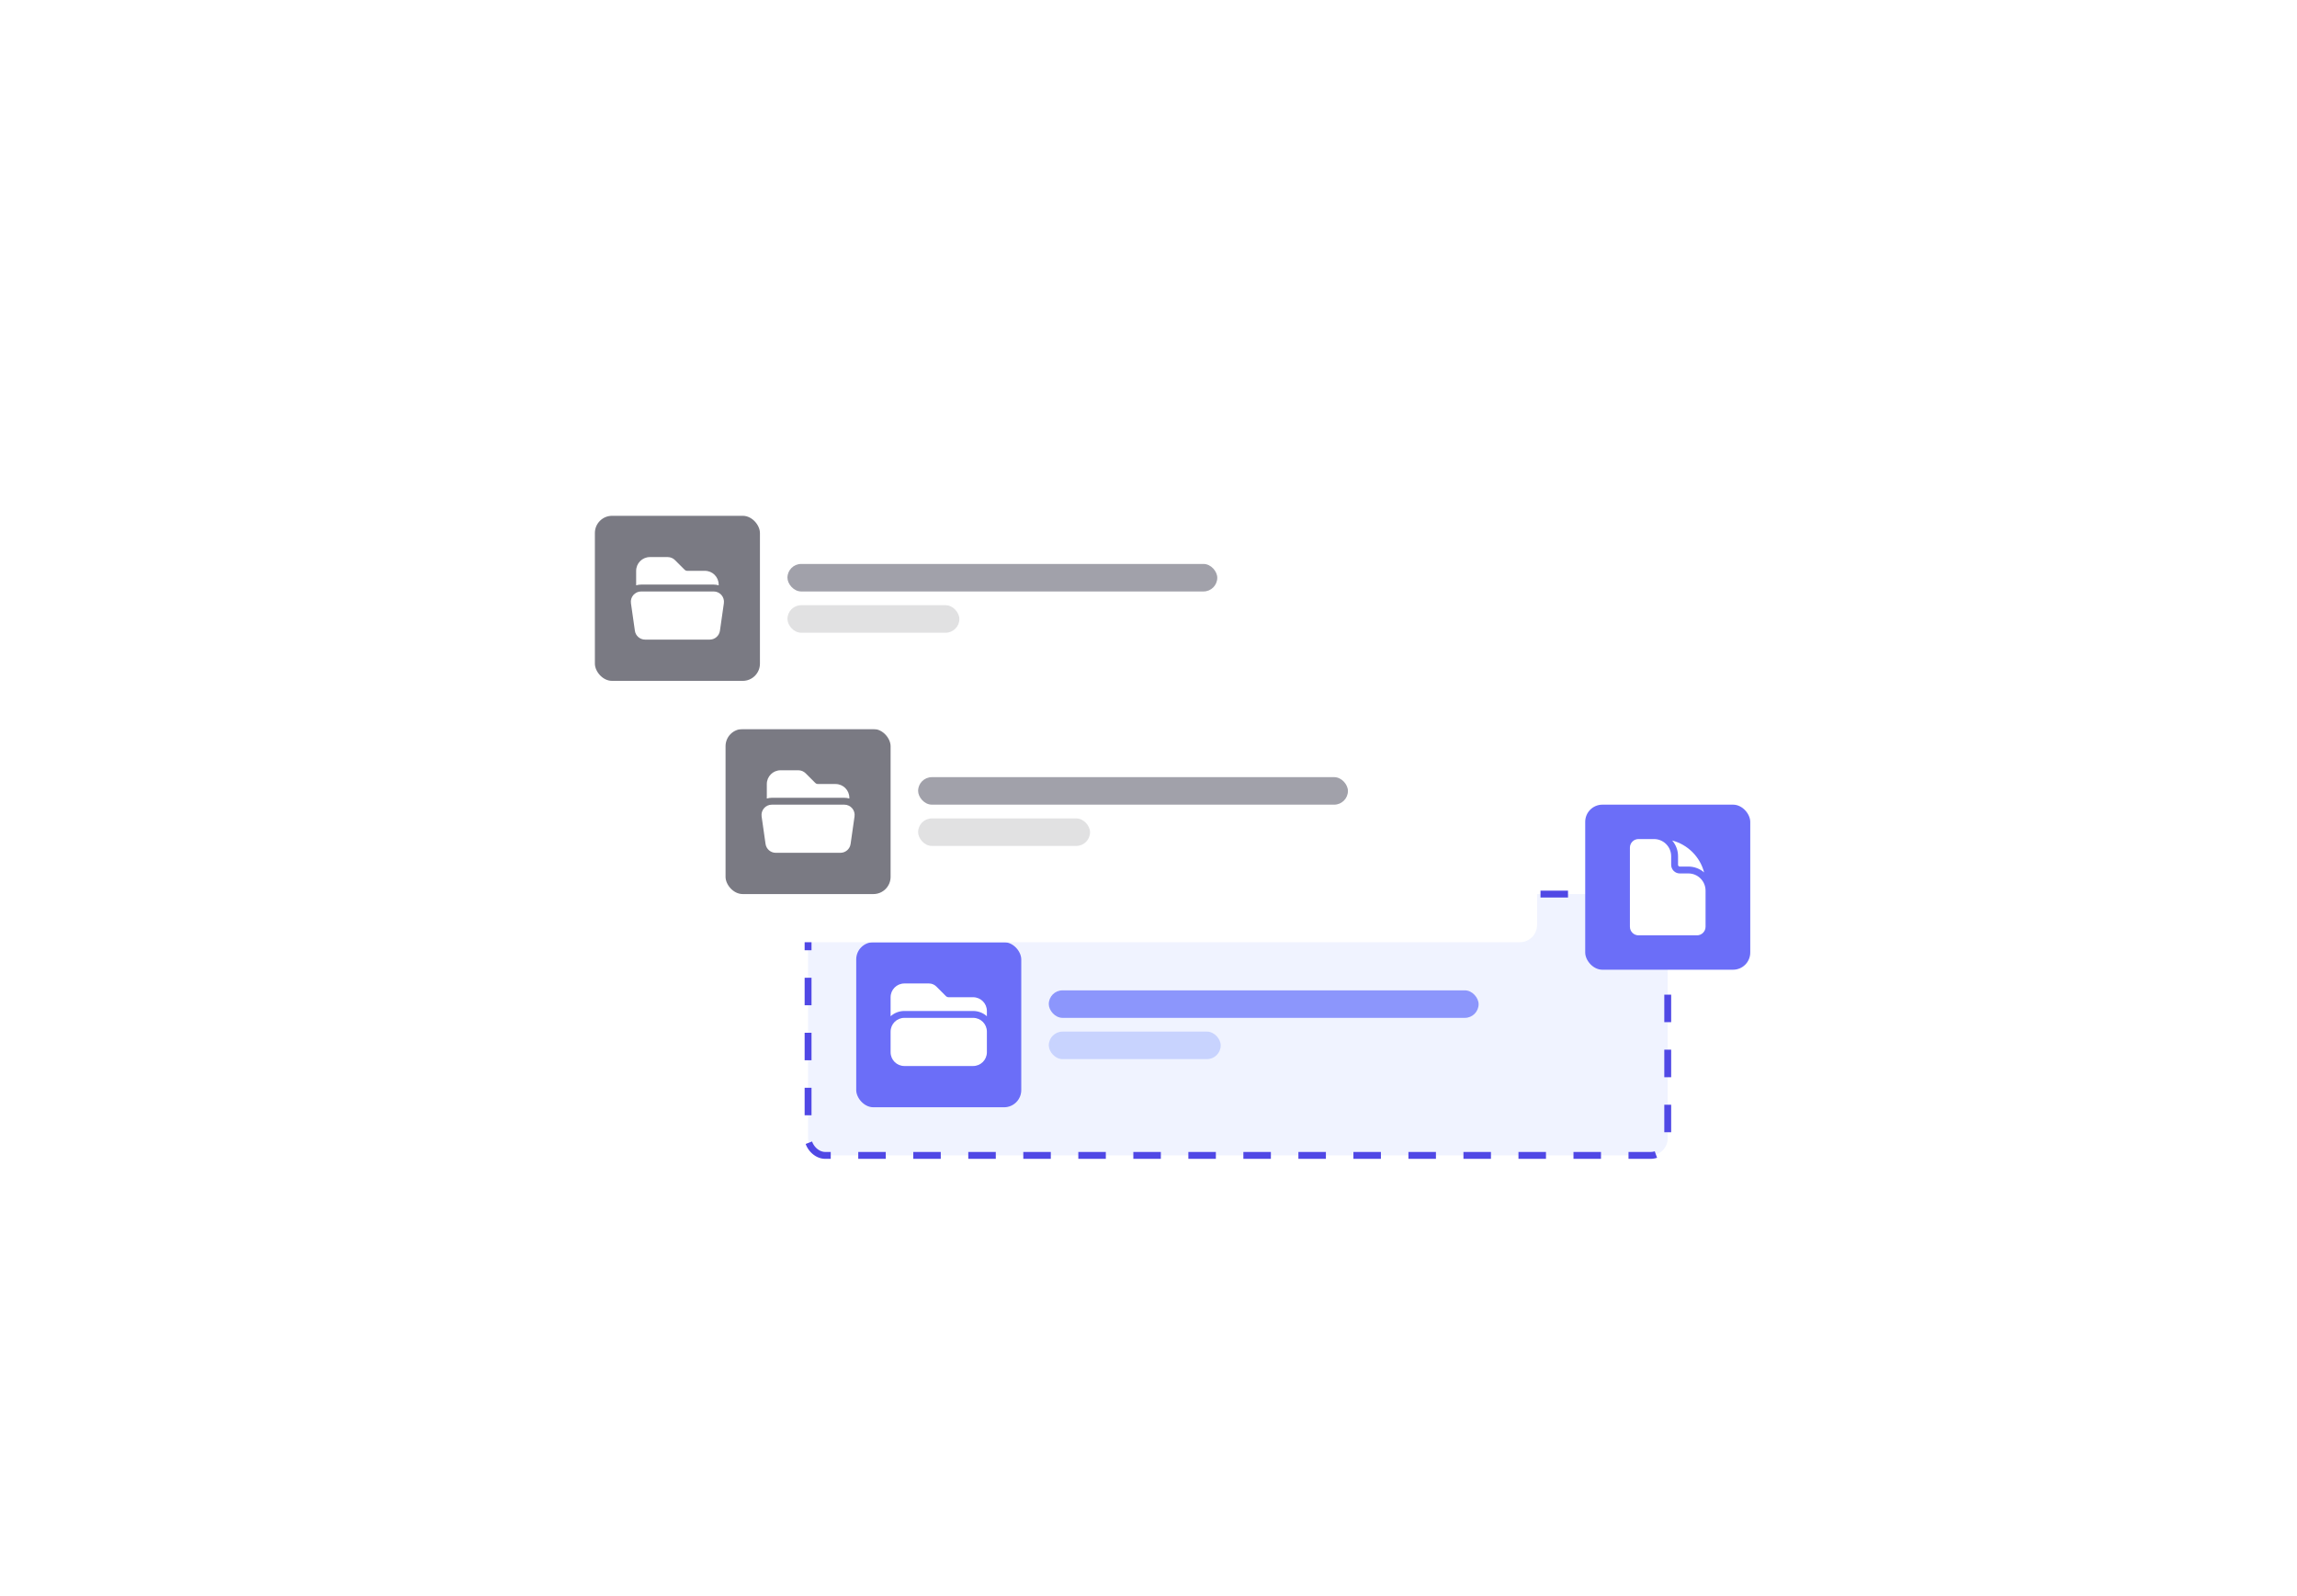 <svg width="668" height="464" viewBox="0 0 668 464" fill="none" xmlns="http://www.w3.org/2000/svg">
<g filter="url(#filter0_dd_124_4015)">
<g filter="url(#filter1_dd_124_4015)">
<rect x="235" y="256" width="250" height="76" rx="5" fill="#F0F3FF"/>
<rect x="235" y="256" width="250" height="76" rx="5" stroke="#5048E5" stroke-width="2" stroke-dasharray="8 8"/>
<rect x="249" y="270" width="48" height="48" rx="5" fill="#6B6EF8"/>
<path d="M283 306C285.209 306 287 304.209 287 302V296C287 293.791 285.209 292 283 292H263C260.791 292 259 293.791 259 296V302C259 304.209 260.791 306 263 306H283Z" fill="white"/>
<path d="M259 291.528V286C259 283.791 260.791 282 263 282H270.172C270.967 282 271.73 282.316 272.293 282.879L275.121 285.707C275.309 285.895 275.563 286 275.828 286H283C285.209 286 287 287.791 287 290V291.528C285.938 290.578 284.537 290 283 290H263C261.463 290 260.062 290.578 259 291.528Z" fill="white"/>
<rect x="305" y="284" width="125" height="8" rx="4" fill="#8C96FC"/>
<rect x="305" y="296" width="50" height="8" rx="4" fill="#C8D3FE"/>
</g>
<g filter="url(#filter2_dd_124_4015)">
<rect x="197" y="194" width="250" height="76" rx="5" fill="white"/>
<rect x="211" y="208" width="48" height="48" rx="5" fill="#7A7A83"/>
<path d="M245.541 228C246.05 228 246.54 228.076 247 228.215V228C247 225.791 245.209 224 243 224H237.828C237.563 224 237.309 223.895 237.121 223.707L234.293 220.879C233.73 220.316 232.967 220 232.172 220H227C224.791 220 223 221.791 223 224V228.215C223.46 228.076 223.95 228 224.459 228H245.541Z" fill="white"/>
<path d="M224.459 230C222.633 230 221.231 231.617 221.489 233.424L222.632 241.424C222.843 242.902 224.109 244 225.602 244H244.398C245.891 244 247.157 242.902 247.368 241.424L248.511 233.424C248.769 231.617 247.367 230 245.541 230H224.459Z" fill="white"/>
<rect x="267" y="222" width="125" height="8" rx="4" fill="#A1A1AA"/>
<rect x="267" y="234" width="50" height="8" rx="4" fill="#E1E1E2"/>
</g>
<g filter="url(#filter3_dd_124_4015)">
<rect x="159" y="132" width="250" height="76" rx="5" fill="white"/>
<rect x="173" y="146" width="48" height="48" rx="5" fill="#7A7A83"/>
<path d="M207.541 166C208.05 166 208.54 166.076 209 166.215V166C209 163.791 207.209 162 205 162H199.828C199.563 162 199.309 161.895 199.121 161.707L196.293 158.879C195.73 158.316 194.967 158 194.172 158H189C186.791 158 185 159.791 185 162V166.215C185.46 166.076 185.95 166 186.459 166H207.541Z" fill="white"/>
<path d="M186.459 168C184.633 168 183.231 169.617 183.489 171.424L184.632 179.424C184.843 180.902 186.109 182 187.602 182H206.398C207.891 182 209.157 180.902 209.368 179.424L210.511 171.424C210.769 169.617 209.367 168 207.541 168H186.459Z" fill="white"/>
<rect x="229" y="160" width="125" height="8" rx="4" fill="#A1A1AA"/>
<rect x="229" y="172" width="50" height="8" rx="4" fill="#E1E1E2"/>
</g>
<g filter="url(#filter4_dd_124_4015)">
<rect x="461" y="230" width="48" height="48" rx="5" fill="#6B6EF8"/>
<path d="M476.5 240C475.119 240 474 241.119 474 242.5V265.5C474 266.881 475.119 268 476.5 268H493.5C494.881 268 496 266.881 496 265.5V255C496 252.239 493.761 250 491 250H488.5C487.119 250 486 248.881 486 247.5V245C486 242.239 483.761 240 481 240H476.5Z" fill="white"/>
<path d="M486.295 240.421C487.357 241.649 488 243.249 488 245V247.5C488 247.776 488.224 248 488.5 248H491C492.751 248 494.351 248.643 495.579 249.705C494.395 245.173 490.827 241.605 486.295 240.421Z" fill="white"/>
</g>
</g>
<defs>
<filter id="filter0_dd_124_4015" x="-20" y="-20" width="708" height="504" filterUnits="userSpaceOnUse" color-interpolation-filters="sRGB">
<feFlood flood-opacity="0" result="BackgroundImageFix"/>
<feColorMatrix in="SourceAlpha" type="matrix" values="0 0 0 0 0 0 0 0 0 0 0 0 0 0 0 0 0 0 127 0" result="hardAlpha"/>
<feMorphology radius="6" operator="erode" in="SourceAlpha" result="effect1_dropShadow_124_4015"/>
<feOffset/>
<feGaussianBlur stdDeviation="5"/>
<feComposite in2="hardAlpha" operator="out"/>
<feColorMatrix type="matrix" values="0 0 0 0 0 0 0 0 0 0 0 0 0 0 0 0 0 0 0.1 0"/>
<feBlend mode="normal" in2="BackgroundImageFix" result="effect1_dropShadow_124_4015"/>
<feColorMatrix in="SourceAlpha" type="matrix" values="0 0 0 0 0 0 0 0 0 0 0 0 0 0 0 0 0 0 127 0" result="hardAlpha"/>
<feMorphology radius="5" operator="erode" in="SourceAlpha" result="effect2_dropShadow_124_4015"/>
<feOffset/>
<feGaussianBlur stdDeviation="12.5"/>
<feComposite in2="hardAlpha" operator="out"/>
<feColorMatrix type="matrix" values="0 0 0 0 0 0 0 0 0 0 0 0 0 0 0 0 0 0 0.1 0"/>
<feBlend mode="normal" in2="effect1_dropShadow_124_4015" result="effect2_dropShadow_124_4015"/>
<feBlend mode="normal" in="SourceGraphic" in2="effect2_dropShadow_124_4015" result="shape"/>
</filter>
<filter id="filter1_dd_124_4015" x="221" y="242" width="278" height="104" filterUnits="userSpaceOnUse" color-interpolation-filters="sRGB">
<feFlood flood-opacity="0" result="BackgroundImageFix"/>
<feColorMatrix in="SourceAlpha" type="matrix" values="0 0 0 0 0 0 0 0 0 0 0 0 0 0 0 0 0 0 127 0" result="hardAlpha"/>
<feMorphology radius="1" operator="erode" in="SourceAlpha" result="effect1_dropShadow_124_4015"/>
<feOffset dy="4"/>
<feGaussianBlur stdDeviation="3"/>
<feComposite in2="hardAlpha" operator="out"/>
<feColorMatrix type="matrix" values="0 0 0 0 0 0 0 0 0 0 0 0 0 0 0 0 0 0 0.1 0"/>
<feBlend mode="normal" in2="BackgroundImageFix" result="effect1_dropShadow_124_4015"/>
<feColorMatrix in="SourceAlpha" type="matrix" values="0 0 0 0 0 0 0 0 0 0 0 0 0 0 0 0 0 0 127 0" result="hardAlpha"/>
<feMorphology radius="2" operator="erode" in="SourceAlpha" result="effect2_dropShadow_124_4015"/>
<feOffset/>
<feGaussianBlur stdDeviation="7.5"/>
<feComposite in2="hardAlpha" operator="out"/>
<feColorMatrix type="matrix" values="0 0 0 0 0 0 0 0 0 0 0 0 0 0 0 0 0 0 0.1 0"/>
<feBlend mode="normal" in2="effect1_dropShadow_124_4015" result="effect2_dropShadow_124_4015"/>
<feBlend mode="normal" in="SourceGraphic" in2="effect2_dropShadow_124_4015" result="shape"/>
</filter>
<filter id="filter2_dd_124_4015" x="184" y="181" width="276" height="102" filterUnits="userSpaceOnUse" color-interpolation-filters="sRGB">
<feFlood flood-opacity="0" result="BackgroundImageFix"/>
<feColorMatrix in="SourceAlpha" type="matrix" values="0 0 0 0 0 0 0 0 0 0 0 0 0 0 0 0 0 0 127 0" result="hardAlpha"/>
<feMorphology radius="1" operator="erode" in="SourceAlpha" result="effect1_dropShadow_124_4015"/>
<feOffset dy="4"/>
<feGaussianBlur stdDeviation="3"/>
<feComposite in2="hardAlpha" operator="out"/>
<feColorMatrix type="matrix" values="0 0 0 0 0 0 0 0 0 0 0 0 0 0 0 0 0 0 0.1 0"/>
<feBlend mode="normal" in2="BackgroundImageFix" result="effect1_dropShadow_124_4015"/>
<feColorMatrix in="SourceAlpha" type="matrix" values="0 0 0 0 0 0 0 0 0 0 0 0 0 0 0 0 0 0 127 0" result="hardAlpha"/>
<feMorphology radius="2" operator="erode" in="SourceAlpha" result="effect2_dropShadow_124_4015"/>
<feOffset/>
<feGaussianBlur stdDeviation="7.5"/>
<feComposite in2="hardAlpha" operator="out"/>
<feColorMatrix type="matrix" values="0 0 0 0 0 0 0 0 0 0 0 0 0 0 0 0 0 0 0.1 0"/>
<feBlend mode="normal" in2="effect1_dropShadow_124_4015" result="effect2_dropShadow_124_4015"/>
<feBlend mode="normal" in="SourceGraphic" in2="effect2_dropShadow_124_4015" result="shape"/>
</filter>
<filter id="filter3_dd_124_4015" x="146" y="119" width="276" height="102" filterUnits="userSpaceOnUse" color-interpolation-filters="sRGB">
<feFlood flood-opacity="0" result="BackgroundImageFix"/>
<feColorMatrix in="SourceAlpha" type="matrix" values="0 0 0 0 0 0 0 0 0 0 0 0 0 0 0 0 0 0 127 0" result="hardAlpha"/>
<feMorphology radius="1" operator="erode" in="SourceAlpha" result="effect1_dropShadow_124_4015"/>
<feOffset dy="4"/>
<feGaussianBlur stdDeviation="3"/>
<feComposite in2="hardAlpha" operator="out"/>
<feColorMatrix type="matrix" values="0 0 0 0 0 0 0 0 0 0 0 0 0 0 0 0 0 0 0.1 0"/>
<feBlend mode="normal" in2="BackgroundImageFix" result="effect1_dropShadow_124_4015"/>
<feColorMatrix in="SourceAlpha" type="matrix" values="0 0 0 0 0 0 0 0 0 0 0 0 0 0 0 0 0 0 127 0" result="hardAlpha"/>
<feMorphology radius="2" operator="erode" in="SourceAlpha" result="effect2_dropShadow_124_4015"/>
<feOffset/>
<feGaussianBlur stdDeviation="7.5"/>
<feComposite in2="hardAlpha" operator="out"/>
<feColorMatrix type="matrix" values="0 0 0 0 0 0 0 0 0 0 0 0 0 0 0 0 0 0 0.1 0"/>
<feBlend mode="normal" in2="effect1_dropShadow_124_4015" result="effect2_dropShadow_124_4015"/>
<feBlend mode="normal" in="SourceGraphic" in2="effect2_dropShadow_124_4015" result="shape"/>
</filter>
<filter id="filter4_dd_124_4015" x="448" y="217" width="74" height="74" filterUnits="userSpaceOnUse" color-interpolation-filters="sRGB">
<feFlood flood-opacity="0" result="BackgroundImageFix"/>
<feColorMatrix in="SourceAlpha" type="matrix" values="0 0 0 0 0 0 0 0 0 0 0 0 0 0 0 0 0 0 127 0" result="hardAlpha"/>
<feMorphology radius="1" operator="erode" in="SourceAlpha" result="effect1_dropShadow_124_4015"/>
<feOffset dy="4"/>
<feGaussianBlur stdDeviation="3"/>
<feComposite in2="hardAlpha" operator="out"/>
<feColorMatrix type="matrix" values="0 0 0 0 0 0 0 0 0 0 0 0 0 0 0 0 0 0 0.1 0"/>
<feBlend mode="normal" in2="BackgroundImageFix" result="effect1_dropShadow_124_4015"/>
<feColorMatrix in="SourceAlpha" type="matrix" values="0 0 0 0 0 0 0 0 0 0 0 0 0 0 0 0 0 0 127 0" result="hardAlpha"/>
<feMorphology radius="2" operator="erode" in="SourceAlpha" result="effect2_dropShadow_124_4015"/>
<feOffset/>
<feGaussianBlur stdDeviation="7.5"/>
<feComposite in2="hardAlpha" operator="out"/>
<feColorMatrix type="matrix" values="0 0 0 0 0 0 0 0 0 0 0 0 0 0 0 0 0 0 0.1 0"/>
<feBlend mode="normal" in2="effect1_dropShadow_124_4015" result="effect2_dropShadow_124_4015"/>
<feBlend mode="normal" in="SourceGraphic" in2="effect2_dropShadow_124_4015" result="shape"/>
</filter>
</defs>
</svg>
